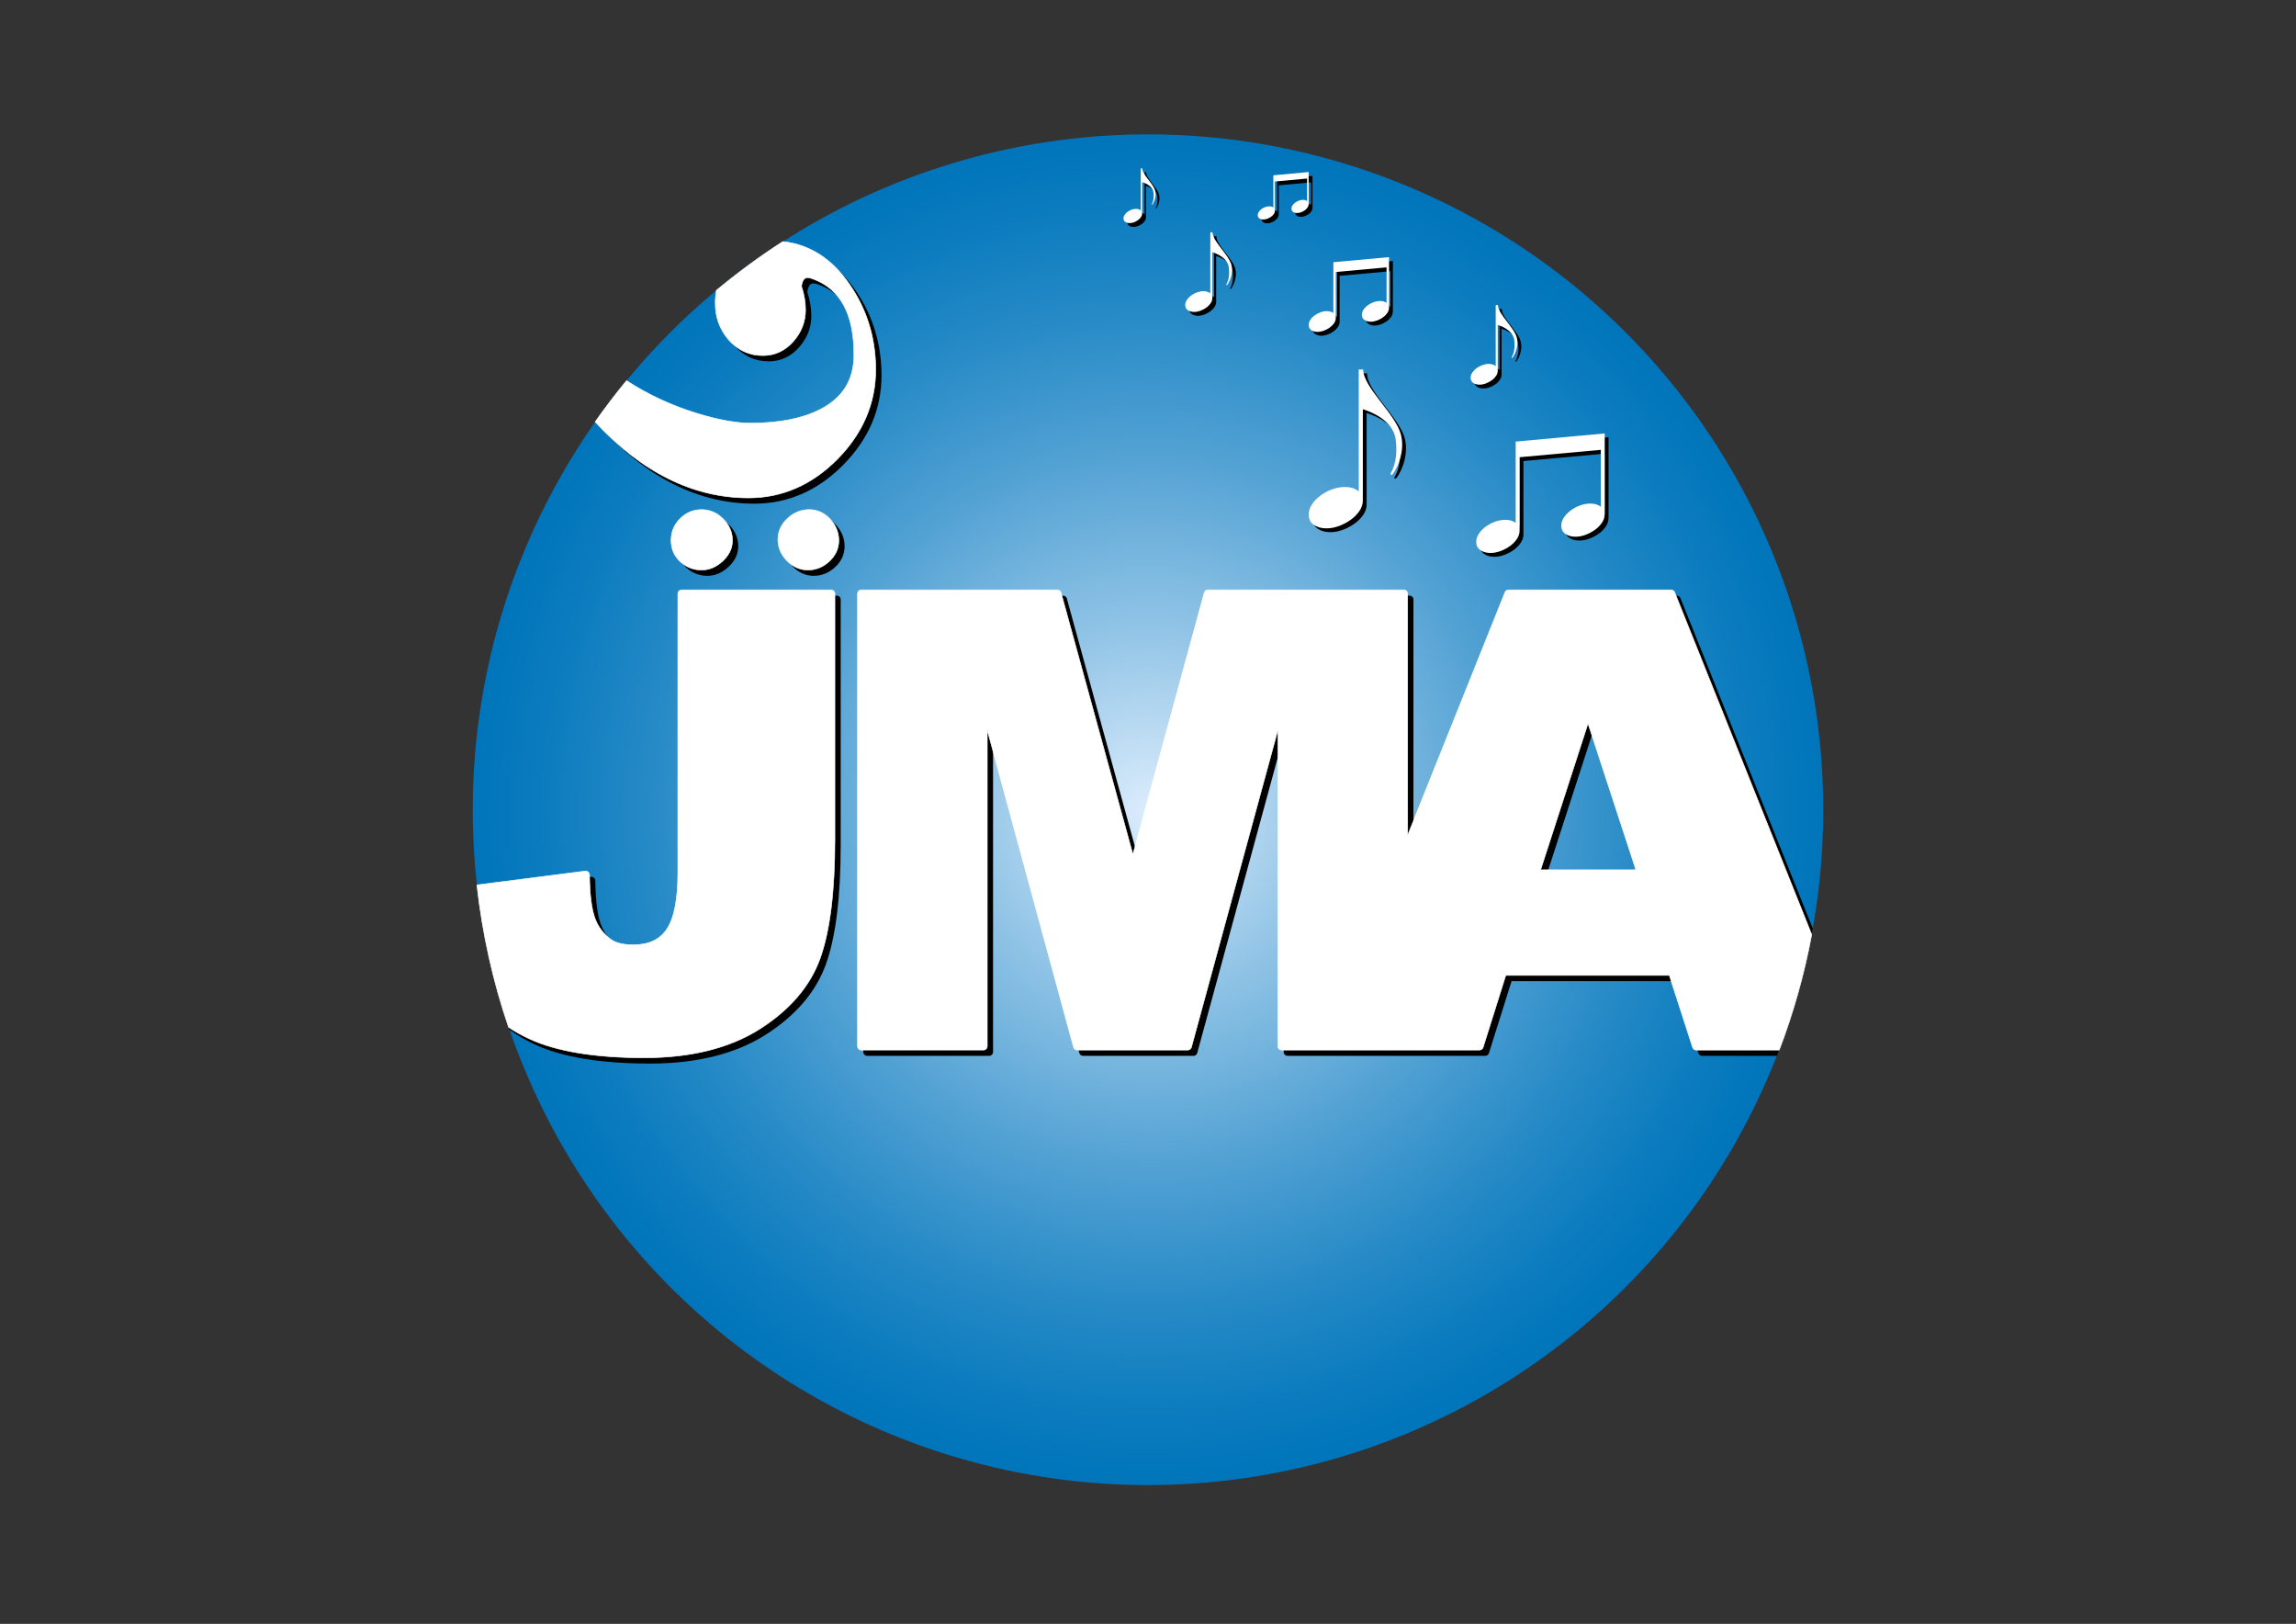 <?xml version="1.0" encoding="utf-8"?>
<!-- Generator: Adobe Illustrator 16.0.4, SVG Export Plug-In . SVG Version: 6.00 Build 0)  -->
<!DOCTYPE svg PUBLIC "-//W3C//DTD SVG 1.1//EN" "http://www.w3.org/Graphics/SVG/1.1/DTD/svg11.dtd">
<svg version="1.1" xmlns="http://www.w3.org/2000/svg" xmlns:xlink="http://www.w3.org/1999/xlink" x="0px" y="0px"
	 width="1190.55px" height="841.89px" viewBox="0 0 1190.55 841.89" enable-background="new 0 0 1190.55 841.89"
	 xml:space="preserve">
<rect x="0" y="0" width="1190.55" height="841.89" fill="#333333" stroke="none"/>
<g id="Laag_10" display="none">
	
		<rect display="inline" fill="#ECECEB" stroke="#FFFFFF" stroke-width="3.442" stroke-miterlimit="10" width="1190.55" height="841.89"/>
</g>
<g id="Laag_11" display="none">
	<rect display="inline" width="1190.55" height="841.89"/>
</g>
<g id="rand" display="none">
	<g display="inline">
		<path fill="#FFFFFF" d="M595.275,69.666c193.376,0,350.139,156.762,350.139,350.139S788.651,769.943,595.275,769.943
			S245.137,613.181,245.137,419.805S401.899,69.666,595.275,69.666 M595.275,54.666c-49.287,0-97.107,9.656-142.133,28.701
			c-43.482,18.392-82.53,44.717-116.059,78.246c-33.529,33.529-59.855,72.577-78.246,116.059
			c-19.044,45.026-28.701,92.847-28.701,142.133s9.656,97.107,28.701,142.133c18.391,43.482,44.717,82.53,78.246,116.059
			c33.528,33.528,72.576,59.854,116.059,78.246c45.026,19.044,92.846,28.7,142.133,28.7c49.287,0,97.107-9.656,142.133-28.7
			c43.482-18.392,82.53-44.718,116.059-78.246c33.529-33.528,59.855-72.576,78.246-116.059
			c19.045-45.026,28.701-92.847,28.701-142.133s-9.656-97.107-28.701-142.133c-18.391-43.482-44.717-82.53-78.246-116.059
			c-33.528-33.529-72.576-59.854-116.059-78.246C692.383,64.322,644.562,54.666,595.275,54.666L595.275,54.666z"/>
	</g>
</g>
<g id="muzieknoten">
	<g>
		<radialGradient id="SVGID_1_" cx="595.275" cy="419.804" r="350.139" gradientUnits="userSpaceOnUse">
			<stop  offset="0" style="stop-color:#DBECFC"/>
			<stop  offset="0.27" style="stop-color:#91C4E6"/>
			<stop  offset="0.525" style="stop-color:#53A2D4"/>
			<stop  offset="0.739" style="stop-color:#268AC6"/>
			<stop  offset="0.904" style="stop-color:#0A7BBE"/>
			<stop  offset="1" style="stop-color:#0075BB"/>
		</radialGradient>
		<circle fill="url(#SVGID_1_)" cx="595.275" cy="419.804" r="350.138"/>
	</g>
	<g>
		<path d="M871.371,310.076c-0.304-0.759-1.039-1.256-1.856-1.256h-84.28c-0.817,0-1.553,0.498-1.856,1.256l-50.468,125.97V310.819
			c0-1.104-0.896-2-2-2H629.358c-0.902,0-1.692,0.604-1.93,1.474l-36.984,135.679L553.193,310.29
			c-0.239-0.869-1.028-1.471-1.929-1.471H449.651c-1.104,0-2,0.896-2,2v234.58c0,1.104,0.896,2,2,2h63.279c1.104,0,2-0.896,2-2
			V381.475l44.737,164.45c0.237,0.87,1.027,1.475,1.93,1.475h57.277c0.902,0,1.692-0.604,1.93-1.474l44.827-164.477v163.951
			c0,1.104,0.896,2,2,2h23.623h39.656h39.234c0.873,0,1.646-0.566,1.908-1.399l11.746-37.324h84.798l12.062,37.339
			c0.267,0.825,1.035,1.385,1.903,1.385h38.872c8.249-21.071,14.518-43.136,18.571-65.967L871.371,310.076z M801.864,453.952
			l24.571-75.867l24.831,75.867H801.864z"/>
		<path d="M391.122,261.134c17.432,0,32.95-6.767,46.124-20.112c13.166-13.339,19.841-28.936,19.841-46.356
			c0-16.458-4.611-31.416-13.704-44.456c-9.694-13.966-22.176-21.432-37.099-22.19c-0.431-0.019-0.845,0.093-1.2,0.326
			c-10.104,6.643-20.01,13.917-29.44,21.621c-0.333,0.272-0.57,0.645-0.675,1.062c-0.719,2.867-1.083,5.94-1.083,9.135
			c0,7.167,2.234,13.448,6.649,18.676c4.828,5.645,10.889,8.507,18.015,8.507c6.196,0,11.508-2.451,15.789-7.284
			c4.219-4.764,6.358-10.272,6.358-16.373c0-4.006-0.706-8.141-2.099-12.297c0.59-4.244,2.352-4.454,3.241-4.464
			c1.028,0.144,1.883,0.35,2.59,0.633c14.369,5.268,21.354,18.164,21.354,39.422c0,12.987-5.741,22.25-17.542,28.311
			c-9.244,4.702-21.394,7.085-36.112,7.085c-7.402,0-16.737-1.708-27.742-5.074c-13.255-4.079-25.597-9.824-36.683-17.078
			c-0.857-0.56-2-0.383-2.646,0.411c-4.847,5.954-9.527,12.096-13.911,18.257c-0.547,0.77-0.482,1.816,0.156,2.512
			C335.497,247.769,362.352,261.134,391.122,261.134z"/>
		<path d="M355.647,271.885c-3.104,3.104-4.677,6.906-4.677,11.299c0,4.331,1.589,8.02,4.724,10.965
			c3.1,2.907,6.843,4.381,11.127,4.381c3.946,0,7.623-1.557,10.93-4.626c3.349-3.108,5.046-6.715,5.046-10.72
			c0-4.229-1.617-7.988-4.804-11.172c-3.186-3.188-6.944-4.804-11.173-4.804C362.511,267.208,358.752,268.781,355.647,271.885z"/>
		<path d="M422.601,267.208c-4.199,0-7.982,1.535-11.244,4.562c-3.308,3.067-4.984,6.738-4.984,10.91
			c0,4.13,1.567,7.84,4.657,11.025c3.106,3.202,6.788,4.826,10.942,4.826c4.112,0,7.832-1.514,11.055-4.5
			c3.266-3.027,4.922-6.677,4.922-10.847c0-4.114-1.514-7.833-4.499-11.055C430.424,268.863,426.774,267.208,422.601,267.208z"/>
		<path d="M433.925,308.819h-77.436c-1.104,0-2,0.896-2,2v144.527c0,13.81-1.923,23.682-5.716,29.342
			c-3.675,5.481-9.352,8.146-17.357,8.146c-5.023,0-8.889-0.905-11.458-2.667c-3.968-2.839-6.826-6.612-8.494-11.217
			c-1.735-4.778-2.67-12.309-2.78-22.381c-0.006-0.571-0.256-1.112-0.687-1.487c-0.431-0.375-1.002-0.554-1.567-0.475l-56.171,7.181
			c-1.087,0.139-1.86,1.126-1.733,2.215c2.735,23.47,7.862,46.72,15.239,69.104c0.134,0.406,0.394,0.759,0.743,1.006
			c4.002,2.837,8.385,5.36,13.025,7.502c14.071,6.492,34.094,9.784,59.512,9.784c24.153,0,44.283-5,59.831-14.862
			c15.605-9.899,26.15-22.182,31.34-36.506c5.116-14.124,7.709-34.905,7.709-61.766V310.819
			C435.925,309.715,435.029,308.819,433.925,308.819z"/>
	</g>
	<g>
		<path fill="#FFFFFF" stroke="#FFFFFF" stroke-width="0.3" stroke-miterlimit="10" d="M868.371,307.076
			c-0.304-0.759-1.039-1.256-1.856-1.256h-84.28c-0.817,0-1.553,0.498-1.856,1.256l-50.468,125.97V307.819c0-1.104-0.896-2-2-2
			H626.358c-0.902,0-1.692,0.604-1.93,1.474l-36.984,135.679L550.193,307.29c-0.239-0.869-1.028-1.471-1.929-1.471H446.651
			c-1.104,0-2,0.896-2,2v234.58c0,1.104,0.896,2,2,2h63.279c1.104,0,2-0.896,2-2V378.475l44.737,164.45
			c0.237,0.87,1.027,1.475,1.93,1.475h57.277c0.902,0,1.692-0.604,1.93-1.474l44.827-164.477v163.951c0,1.104,0.896,2,2,2h23.623
			h39.656h39.234c0.873,0,1.646-0.566,1.908-1.399l11.746-37.324h84.798l12.062,37.339c0.267,0.825,1.035,1.385,1.903,1.385h42.782
			c0.093,0,0.178-0.029,0.268-0.041c7.309-19.196,12.972-39.204,16.828-59.848L868.371,307.076z M798.864,450.952l24.571-75.867
			l24.831,75.867H798.864z"/>
		<path fill="#FFFFFF" stroke="#FFFFFF" stroke-width="0.3" stroke-miterlimit="10" d="M388.122,258.134
			c17.432,0,32.95-6.767,46.124-20.112c13.166-13.339,19.841-28.936,19.841-46.356c0-16.458-4.611-31.416-13.704-44.456
			c-9.115-13.131-20.695-20.513-34.451-21.979c-12.02,7.742-23.534,16.201-34.484,25.314c-0.368,2.125-0.562,4.339-0.562,6.62
			c0,7.167,2.234,13.448,6.649,18.676c4.828,5.645,10.889,8.507,18.015,8.507c6.196,0,11.508-2.451,15.789-7.284
			c4.219-4.764,6.358-10.272,6.358-16.373c0-4.006-0.706-8.141-2.099-12.297c0.59-4.244,2.352-4.454,3.241-4.464
			c1.028,0.144,1.883,0.35,2.59,0.633c14.369,5.268,21.354,18.164,21.354,39.422c0,12.987-5.741,22.25-17.542,28.311
			c-9.244,4.702-21.394,7.085-36.112,7.085c-7.402,0-16.737-1.708-27.742-5.074c-13.185-4.057-25.464-9.767-36.505-16.966
			c-5.693,6.912-11.122,14.047-16.28,21.388C332.718,244.874,359.47,258.134,388.122,258.134z"/>
		<path fill="#FFFFFF" stroke="#FFFFFF" stroke-width="0.3" stroke-miterlimit="10" d="M352.647,268.885
			c-3.104,3.104-4.677,6.906-4.677,11.299c0,4.331,1.589,8.02,4.724,10.965c3.1,2.907,6.843,4.381,11.127,4.381
			c3.946,0,7.623-1.557,10.93-4.626c3.349-3.108,5.046-6.715,5.046-10.72c0-4.229-1.617-7.988-4.804-11.172
			c-3.186-3.188-6.944-4.804-11.173-4.804C359.511,264.208,355.752,265.781,352.647,268.885z"/>
		<path fill="#FFFFFF" stroke="#FFFFFF" stroke-width="0.3" stroke-miterlimit="10" d="M419.601,264.208
			c-4.199,0-7.982,1.535-11.244,4.562c-3.308,3.067-4.984,6.738-4.984,10.91c0,4.13,1.567,7.84,4.657,11.025
			c3.106,3.202,6.788,4.826,10.942,4.826c4.112,0,7.832-1.514,11.055-4.5c3.266-3.027,4.922-6.677,4.922-10.847
			c0-4.114-1.514-7.833-4.499-11.055C427.424,265.863,423.774,264.208,419.601,264.208z"/>
		<path fill="#FFFFFF" stroke="#FFFFFF" stroke-width="0.3" stroke-miterlimit="10" d="M334.044,548.399
			c24.153,0,44.283-5,59.831-14.862c15.605-9.899,26.15-22.182,31.34-36.506c5.116-14.124,7.709-34.905,7.709-61.766V307.819
			c0-1.104-0.896-2-2-2h-77.436c-1.104,0-2,0.896-2,2v144.527c0,13.81-1.923,23.682-5.716,29.342
			c-3.675,5.481-9.352,8.146-17.357,8.146c-5.023,0-8.889-0.905-11.458-2.667c-3.968-2.839-6.826-6.612-8.494-11.217
			c-1.735-4.778-2.67-12.309-2.78-22.381c-0.006-0.571-0.256-1.112-0.687-1.487c-0.431-0.375-1.002-0.554-1.567-0.475l-56.143,7.177
			c2.828,25.53,8.398,50.232,16.414,73.806c3.396,2.236,7.019,4.266,10.831,6.024C288.604,545.107,308.626,548.399,334.044,548.399z
			"/>
	</g>
	<g>
		<g>
			<path d="M640.523,139.337c-1.354-5.329-9.805-12.286-9.805-16.897h-1.146v31.701c-0.08-0.071-0.151-0.152-0.242-0.219
				c-0.863-0.641-1.996-0.971-3.397-0.971c-1.042,0-2.104,0.206-3.226,0.6c-1.116,0.404-2.124,0.93-3.017,1.584
				c-0.907,0.661-1.655,1.419-2.249,2.292c-0.59,0.862-0.886,1.759-0.886,2.689c0,1.156,0.448,2.042,1.328,2.662
				c0.872,0.617,1.968,0.924,3.293,0.924c1.068,0,2.15-0.202,3.259-0.617c1.105-0.4,2.12-0.939,3.047-1.601
				c0.921-0.66,1.676-1.429,2.262-2.292c0.594-0.859,0.88-1.742,0.88-2.649v-23.789c1.757,0.532,7.881,2.737,8.545,7.86
				c0.782,5.973-1.355,8.858-1.355,8.858s0.034,0.452,0.415,0.283C638.586,149.587,641.889,144.646,640.523,139.337z"/>
		</g>
		<g>
			<path fill="#FFFFFF" d="M638.539,137.353c-1.354-5.329-9.805-12.286-9.805-16.897h-1.146v31.701
				c-0.08-0.071-0.151-0.152-0.242-0.219c-0.863-0.641-1.996-0.971-3.397-0.971c-1.042,0-2.104,0.206-3.226,0.6
				c-1.116,0.404-2.124,0.93-3.017,1.584c-0.907,0.661-1.655,1.419-2.249,2.292c-0.59,0.862-0.886,1.759-0.886,2.689
				c0,1.156,0.448,2.042,1.328,2.662c0.872,0.617,1.968,0.924,3.293,0.924c1.068,0,2.15-0.202,3.259-0.617
				c1.105-0.4,2.12-0.939,3.047-1.601c0.921-0.66,1.676-1.429,2.262-2.292c0.594-0.859,0.88-1.742,0.88-2.649V130.77
				c1.757,0.532,7.881,2.737,8.545,7.86c0.782,5.973-1.355,8.858-1.355,8.858s0.034,0.452,0.415,0.283
				C636.602,147.603,639.904,142.661,638.539,137.353z"/>
		</g>
	</g>
	<g>
		<g>
			<path d="M722.245,135.293l-28.872,2.634v26.353c-0.021-0.007-0.021-0.017-0.03-0.027c-0.867-0.641-1.992-0.959-3.388-0.959
				c-1.042,0-2.124,0.195-3.223,0.6c-1.122,0.386-2.134,0.925-3.023,1.585c-0.91,0.649-1.665,1.417-2.245,2.28
				c-0.593,0.861-0.879,1.77-0.879,2.705c0,1.145,0.428,2.029,1.308,2.656c0.887,0.618,1.976,0.927,3.286,0.927
				c1.075,0,2.157-0.212,3.27-0.627c1.115-0.411,2.13-0.942,3.047-1.604c0.924-0.657,1.672-1.416,2.269-2.277
				c0.573-0.854,0.862-1.727,0.873-2.617v0.01V143l26.331-2.398v18.44c-0.018-0.019-0.018-0.034-0.044-0.052
				c-0.866-0.644-1.999-0.96-3.401-0.96c-1.045,0-2.123,0.193-3.226,0.59c-1.105,0.397-2.12,0.927-3.026,1.592
				c-0.896,0.654-1.645,1.417-2.231,2.284c-0.593,0.863-0.88,1.758-0.88,2.703c0,1.153,0.425,2.033,1.305,2.647
				c0.89,0.625,1.982,0.936,3.289,0.936c1.076,0,2.154-0.211,3.277-0.617c1.108-0.423,2.116-0.951,3.047-1.611
				c0.913-0.659,1.661-1.417,2.262-2.29c0.582-0.861,0.883-1.745,0.883-2.649c0-0.045-0.014-0.079-0.014-0.116l0.037,0.037V135.293z
				"/>
		</g>
		<g>
			<path fill="#FFFFFF" d="M720.261,133.309l-28.872,2.634v26.353c-0.021-0.007-0.021-0.017-0.03-0.027
				c-0.867-0.641-1.992-0.959-3.388-0.959c-1.042,0-2.124,0.195-3.223,0.6c-1.122,0.386-2.134,0.925-3.023,1.585
				c-0.91,0.649-1.665,1.417-2.245,2.28c-0.593,0.861-0.879,1.77-0.879,2.705c0,1.145,0.428,2.029,1.308,2.656
				c0.887,0.618,1.976,0.927,3.286,0.927c1.075,0,2.157-0.212,3.27-0.627c1.115-0.411,2.13-0.942,3.047-1.604
				c0.924-0.657,1.672-1.416,2.269-2.277c0.573-0.854,0.862-1.727,0.873-2.617v0.01v-23.933l26.331-2.398v18.44
				c-0.018-0.019-0.018-0.034-0.044-0.052c-0.866-0.644-1.999-0.96-3.401-0.96c-1.045,0-2.123,0.193-3.226,0.59
				c-1.105,0.397-2.12,0.927-3.026,1.592c-0.896,0.654-1.645,1.417-2.231,2.284c-0.593,0.863-0.88,1.758-0.88,2.703
				c0,1.153,0.425,2.033,1.305,2.647c0.89,0.625,1.982,0.936,3.289,0.936c1.076,0,2.154-0.211,3.277-0.617
				c1.108-0.423,2.116-0.951,3.047-1.611c0.913-0.659,1.661-1.417,2.262-2.29c0.582-0.861,0.883-1.745,0.883-2.649
				c0-0.045-0.014-0.079-0.014-0.116l0.037,0.037V133.309z"/>
		</g>
	</g>
	<g>
		<g>
			<path d="M834.09,226.698l-46.176,4.22v42.134c-0.021-0.017-0.027-0.017-0.051-0.035c-1.375-1.026-3.176-1.539-5.424-1.539
				c-1.662,0-3.377,0.317-5.15,0.949c-1.779,0.642-3.397,1.479-4.84,2.536c-1.446,1.059-2.639,2.272-3.583,3.666
				c-0.937,1.372-1.409,2.808-1.409,4.306c0,1.847,0.701,3.266,2.11,4.253c1.402,0.988,3.145,1.48,5.248,1.48
				c1.706,0,3.444-0.327,5.241-0.988c1.763-0.661,3.381-1.513,4.857-2.565c1.463-1.055,2.669-2.271,3.616-3.661
				c0.92-1.355,1.392-2.757,1.402-4.166l0.014,0.008v-38.271l42.102-3.821v29.473c-0.034-0.023-0.047-0.052-0.091-0.078
				c-1.382-1.042-3.186-1.55-5.427-1.55c-1.662,0-3.381,0.318-5.16,0.959c-1.767,0.627-3.381,1.478-4.82,2.538
				c-1.466,1.057-2.646,2.27-3.586,3.653c-0.954,1.382-1.419,2.81-1.419,4.325c0,1.838,0.694,3.256,2.113,4.244
				c1.405,0.986,3.145,1.481,5.248,1.481c1.715,0,3.455-0.329,5.234-0.989c1.766-0.659,3.387-1.514,4.857-2.57
				c1.479-1.057,2.669-2.271,3.619-3.655c0.944-1.382,1.419-2.801,1.419-4.254c0-0.059-0.013-0.114-0.013-0.165l0.066,0.051V226.698
				z"/>
		</g>
		<g>
			<path fill="#FFFFFF" d="M832.105,224.713l-46.176,4.22v42.134c-0.021-0.017-0.027-0.017-0.051-0.035
				c-1.375-1.026-3.176-1.539-5.424-1.539c-1.662,0-3.377,0.317-5.15,0.949c-1.779,0.642-3.397,1.479-4.84,2.536
				c-1.446,1.059-2.639,2.272-3.583,3.666c-0.937,1.372-1.409,2.808-1.409,4.306c0,1.847,0.701,3.266,2.11,4.253
				c1.402,0.988,3.145,1.48,5.248,1.48c1.706,0,3.444-0.327,5.241-0.988c1.763-0.661,3.381-1.513,4.857-2.565
				c1.463-1.055,2.669-2.271,3.616-3.661c0.92-1.355,1.392-2.757,1.402-4.166l0.014,0.008v-38.271l42.102-3.821v29.473
				c-0.034-0.023-0.047-0.052-0.091-0.078c-1.382-1.042-3.186-1.55-5.427-1.55c-1.662,0-3.381,0.318-5.16,0.959
				c-1.767,0.627-3.381,1.478-4.82,2.538c-1.466,1.057-2.646,2.27-3.586,3.653c-0.954,1.382-1.419,2.81-1.419,4.325
				c0,1.838,0.694,3.256,2.113,4.244c1.405,0.986,3.145,1.481,5.248,1.481c1.715,0,3.455-0.329,5.234-0.989
				c1.766-0.659,3.387-1.514,4.857-2.57c1.479-1.057,2.669-2.271,3.619-3.655c0.944-1.382,1.419-2.801,1.419-4.254
				c0-0.059-0.013-0.114-0.013-0.165l0.066,0.051V224.713z"/>
		</g>
	</g>
	<g>
		<g>
			<path d="M788.51,177.031c-1.352-5.312-9.808-12.279-9.808-16.893h-1.149v31.71c-0.081-0.081-0.152-0.155-0.239-0.229
				c-0.863-0.653-1.992-0.967-3.392-0.967c-1.037,0-2.109,0.205-3.232,0.6c-1.102,0.395-2.113,0.927-3.02,1.584
				c-0.91,0.657-1.645,1.419-2.229,2.289c-0.596,0.862-0.896,1.759-0.896,2.696c0,1.163,0.449,2.043,1.318,2.656
				c0.873,0.62,1.975,0.937,3.297,0.937c1.064,0,2.146-0.205,3.259-0.627c1.105-0.411,2.127-0.943,3.044-1.604
				c0.927-0.657,1.675-1.426,2.262-2.288c0.597-0.859,0.883-1.75,0.883-2.653v-23.789c1.76,0.532,7.884,2.736,8.551,7.854
				c0.782,5.979-1.368,8.868-1.368,8.868s0.051,0.441,0.415,0.293C786.575,187.297,789.869,182.346,788.51,177.031z"/>
		</g>
		<g>
			<path fill="#FFFFFF" d="M786.525,175.046c-1.352-5.312-9.808-12.279-9.808-16.893h-1.149v31.71
				c-0.081-0.081-0.152-0.155-0.239-0.229c-0.863-0.653-1.992-0.967-3.392-0.967c-1.037,0-2.109,0.205-3.232,0.6
				c-1.102,0.395-2.113,0.927-3.02,1.584c-0.91,0.657-1.645,1.419-2.229,2.289c-0.596,0.862-0.896,1.759-0.896,2.696
				c0,1.163,0.449,2.043,1.318,2.656c0.873,0.62,1.975,0.937,3.297,0.937c1.064,0,2.146-0.205,3.259-0.627
				c1.105-0.411,2.127-0.943,3.044-1.604c0.927-0.657,1.675-1.426,2.262-2.288c0.597-0.859,0.883-1.75,0.883-2.653v-23.789
				c1.76,0.532,7.884,2.736,8.551,7.854c0.782,5.979-1.368,8.868-1.368,8.868s0.051,0.441,0.415,0.293
				C784.591,185.313,787.885,180.362,786.525,175.046z"/>
		</g>
	</g>
	<g>
		<g>
			<path d="M728.413,227.279c-2.723-10.61-19.572-24.516-19.572-33.717h-2.306v63.271c-0.165-0.155-0.297-0.311-0.472-0.448
				c-1.732-1.291-3.988-1.928-6.775-1.928c-2.069,0-4.22,0.388-6.451,1.19c-2.204,0.789-4.21,1.847-6.02,3.168
				c-1.804,1.312-3.3,2.825-4.473,4.557c-1.156,1.733-1.76,3.519-1.76,5.393c0,2.299,0.869,4.068,2.633,5.302
				c1.742,1.23,3.93,1.84,6.559,1.84c2.134,0,4.308-0.404,6.519-1.223c2.215-0.819,4.237-1.895,6.074-3.216
				c1.833-1.301,3.327-2.838,4.52-4.561c1.17-1.726,1.76-3.499,1.76-5.302v-47.464c3.509,1.065,15.714,5.48,17.042,15.687
				c1.563,11.918-2.717,17.682-2.717,17.682s0.088,0.896,0.832,0.569C724.534,247.745,731.11,237.883,728.413,227.279z"/>
		</g>
		<g>
			<path fill="#FFFFFF" d="M726.429,225.294c-2.723-10.61-19.572-24.516-19.572-33.717h-2.306v63.271
				c-0.165-0.155-0.297-0.311-0.472-0.448c-1.732-1.291-3.988-1.928-6.775-1.928c-2.069,0-4.22,0.388-6.451,1.19
				c-2.204,0.789-4.21,1.847-6.02,3.168c-1.804,1.312-3.3,2.825-4.473,4.557c-1.156,1.733-1.76,3.519-1.76,5.393
				c0,2.299,0.869,4.068,2.633,5.302c1.742,1.23,3.93,1.84,6.559,1.84c2.134,0,4.308-0.404,6.519-1.223
				c2.215-0.819,4.237-1.895,6.074-3.216c1.833-1.301,3.327-2.838,4.52-4.561c1.17-1.726,1.76-3.499,1.76-5.302v-47.464
				c3.509,1.065,15.714,5.48,17.042,15.687c1.563,11.918-2.717,17.682-2.717,17.682s0.088,0.896,0.832,0.569
				C722.55,245.761,729.126,235.898,726.429,225.294z"/>
		</g>
	</g>
	<g>
		<g>
			<path d="M680.56,91.177l-18.312,1.696l0.021,16.708c-0.009,0-0.014-0.007-0.021-0.012c-0.54-0.408-1.259-0.61-2.148-0.61
				c-0.661,0-1.343,0.129-2.038,0.383c-0.712,0.249-1.356,0.589-1.922,1.009c-0.572,0.413-1.047,0.899-1.417,1.447
				c-0.379,0.548-0.562,1.125-0.562,1.715c0,0.73,0.271,1.294,0.836,1.685c0.561,0.389,1.25,0.589,2.085,0.583
				c0.677,0,1.373-0.127,2.08-0.395c0.698-0.263,1.341-0.596,1.925-1.022c0.58-0.419,1.057-0.899,1.436-1.448
				c0.358-0.539,0.54-1.093,0.554-1.652h0.002l-0.016-15.182l16.698-1.532l0.01,11.692c-0.01-0.013-0.019-0.025-0.032-0.031
				c-0.555-0.413-1.27-0.614-2.157-0.614c-0.656,0-1.346,0.127-2.043,0.377c-0.696,0.255-1.341,0.593-1.921,1.01
				c-0.572,0.424-1.045,0.902-1.417,1.458c-0.372,0.547-0.558,1.113-0.558,1.708c0,0.729,0.278,1.296,0.835,1.684
				c0.562,0.397,1.254,0.59,2.087,0.583c0.68,0,1.366-0.126,2.073-0.388c0.703-0.266,1.346-0.603,1.932-1.022
				c0.579-0.417,1.052-0.905,1.429-1.451c0.372-0.547,0.562-1.113,0.562-1.683c0-0.033-0.007-0.049-0.007-0.069l0.032,0.02
				L680.56,91.177z"/>
		</g>
		<g>
			<path fill="#FFFFFF" d="M678.575,89.193l-18.312,1.696l0.021,16.708c-0.009,0-0.014-0.007-0.021-0.012
				c-0.54-0.408-1.259-0.61-2.148-0.61c-0.661,0-1.343,0.129-2.038,0.383c-0.712,0.249-1.356,0.589-1.922,1.009
				c-0.572,0.413-1.047,0.899-1.417,1.447c-0.379,0.548-0.562,1.125-0.562,1.715c0,0.73,0.271,1.294,0.836,1.685
				c0.561,0.389,1.25,0.589,2.085,0.583c0.677,0,1.373-0.127,2.08-0.395c0.698-0.263,1.341-0.596,1.925-1.022
				c0.58-0.419,1.057-0.899,1.436-1.448c0.358-0.539,0.54-1.093,0.554-1.652h0.002l-0.016-15.182l16.698-1.532l0.01,11.692
				c-0.01-0.013-0.019-0.025-0.032-0.031c-0.555-0.413-1.27-0.614-2.157-0.614c-0.656,0-1.346,0.127-2.043,0.377
				c-0.696,0.255-1.341,0.593-1.921,1.01c-0.572,0.424-1.045,0.902-1.417,1.458c-0.372,0.547-0.558,1.113-0.558,1.708
				c0,0.729,0.278,1.296,0.835,1.684c0.562,0.397,1.254,0.59,2.087,0.583c0.68,0,1.366-0.126,2.073-0.388
				c0.703-0.266,1.346-0.603,1.932-1.022c0.579-0.417,1.052-0.905,1.429-1.451c0.372-0.547,0.562-1.113,0.562-1.683
				c0-0.033-0.007-0.049-0.007-0.069l0.032,0.02L678.575,89.193z"/>
		</g>
	</g>
	<g>
		<g>
			<path d="M601.02,100.915c-0.931-3.661-6.735-8.439-6.735-11.607h-0.788v21.776c-0.055-0.049-0.104-0.104-0.167-0.15
				c-0.593-0.44-1.371-0.667-2.333-0.667c-0.716,0-1.445,0.141-2.216,0.412c-0.767,0.277-1.459,0.639-2.072,1.088
				c-0.623,0.454-1.137,0.976-1.545,1.575c-0.405,0.592-0.608,1.208-0.608,1.848c0,0.794,0.308,1.402,0.912,1.828
				c0.599,0.424,1.352,0.635,2.262,0.635c0.734,0,1.477-0.139,2.239-0.424c0.759-0.275,1.456-0.646,2.093-1.1
				c0.633-0.453,1.151-0.981,1.554-1.574c0.408-0.591,0.604-1.197,0.604-1.82V96.393c1.207,0.366,5.413,1.88,5.869,5.399
				c0.538,4.104-0.931,6.085-0.931,6.085s0.023,0.311,0.285,0.194C599.688,107.956,601.957,104.561,601.02,100.915z"/>
		</g>
		<g>
			<path fill="#FFFFFF" d="M599.035,98.93c-0.931-3.661-6.735-8.439-6.735-11.607h-0.788v21.776
				c-0.055-0.049-0.104-0.104-0.167-0.15c-0.593-0.44-1.371-0.667-2.333-0.667c-0.716,0-1.445,0.141-2.216,0.412
				c-0.767,0.277-1.459,0.639-2.072,1.088c-0.623,0.454-1.137,0.976-1.545,1.575c-0.405,0.592-0.608,1.208-0.608,1.848
				c0,0.794,0.308,1.402,0.912,1.828c0.599,0.424,1.352,0.635,2.262,0.635c0.734,0,1.477-0.139,2.239-0.424
				c0.759-0.275,1.456-0.646,2.093-1.1c0.633-0.453,1.151-0.981,1.554-1.574c0.408-0.591,0.604-1.197,0.604-1.82V94.408
				c1.207,0.366,5.413,1.88,5.869,5.399c0.538,4.104-0.931,6.085-0.931,6.085s0.023,0.311,0.285,0.194
				C597.704,105.971,599.973,102.577,599.035,98.93z"/>
		</g>
	</g>
</g>
</svg>
